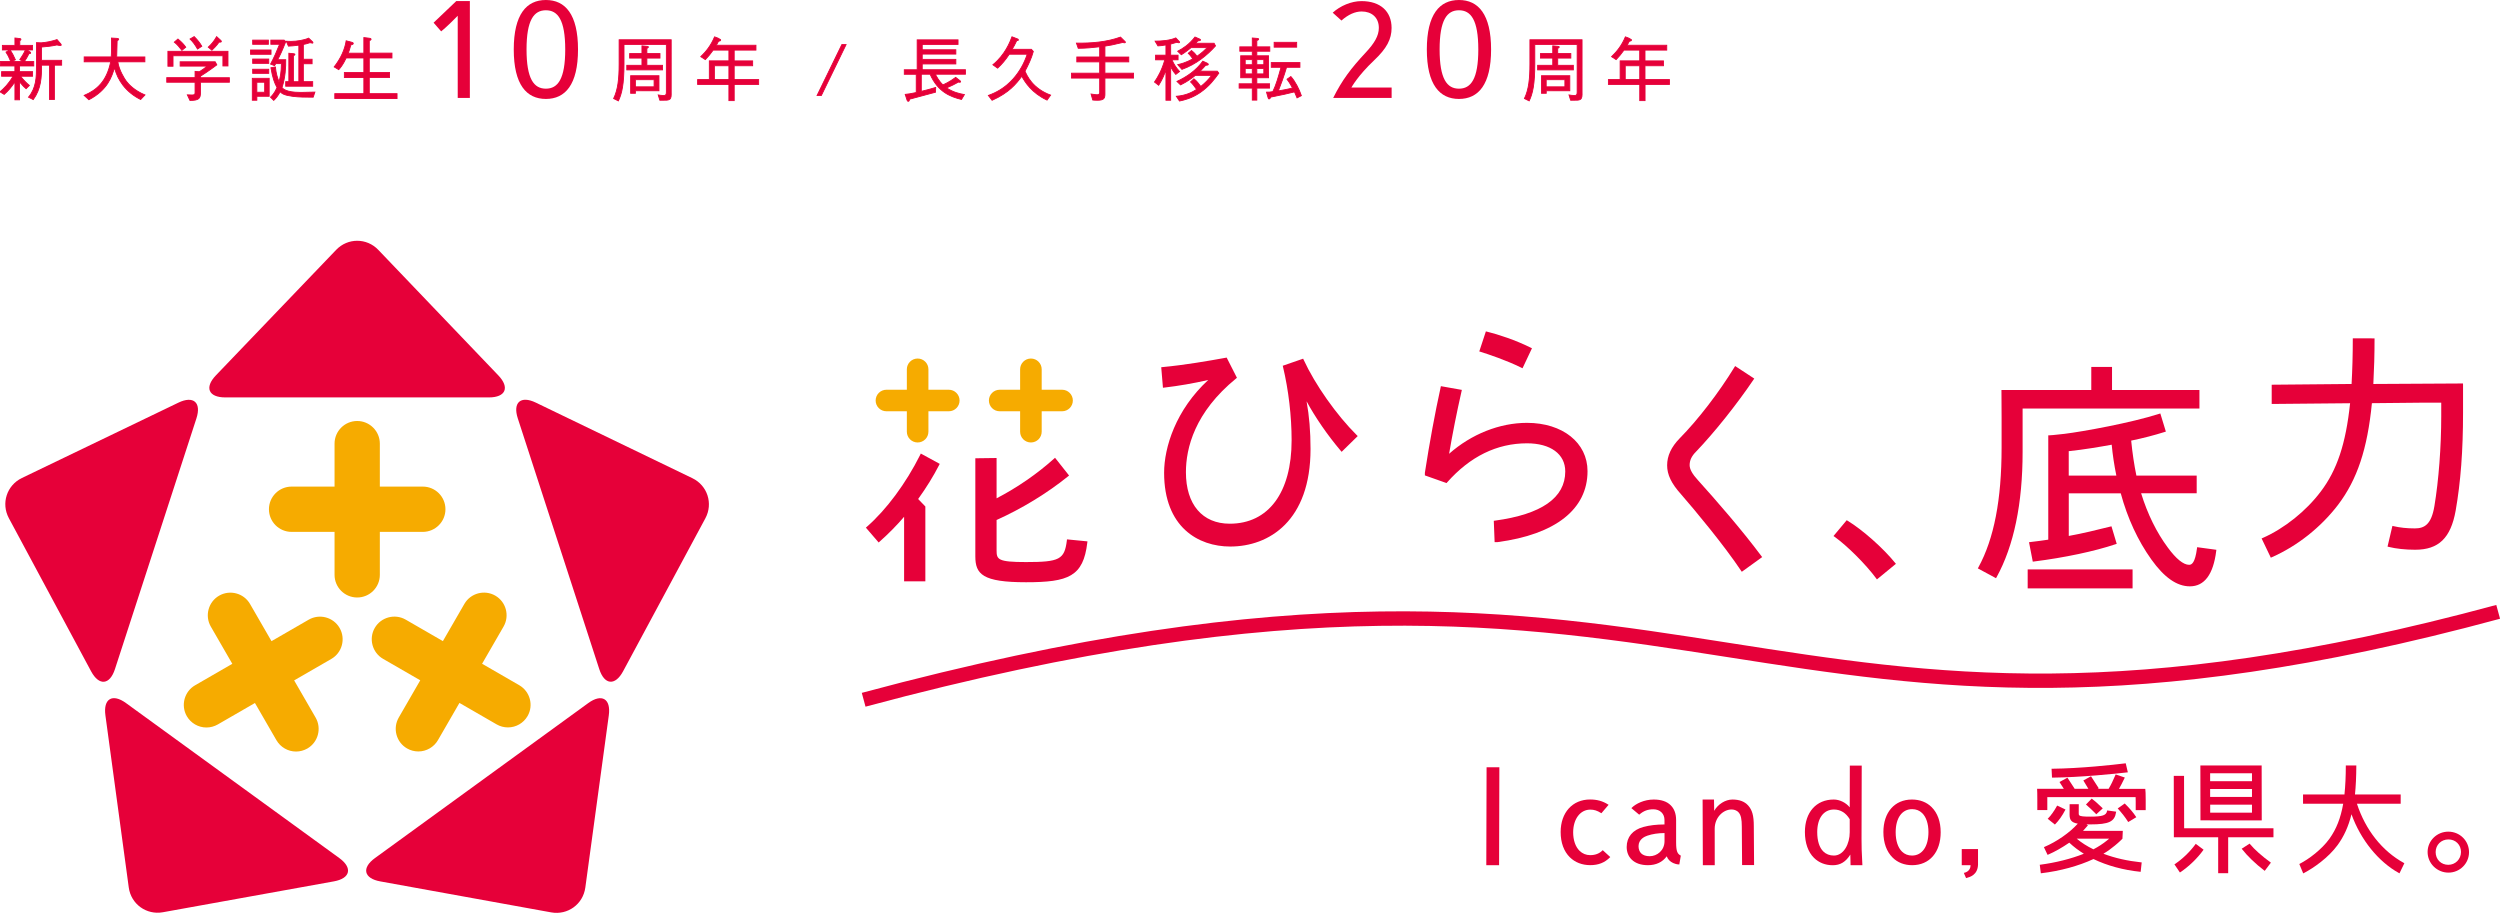 <?xml version="1.0" encoding="utf-8"?>
<!-- Generator: Adobe Illustrator 23.0.3, SVG Export Plug-In . SVG Version: 6.00 Build 0)  -->
<svg version="1.1" id="レイヤー_1" xmlns="http://www.w3.org/2000/svg" xmlns:xlink="http://www.w3.org/1999/xlink" x="0px"
	 y="0px" viewBox="0 0 537.66 196.32" style="enable-background:new 0 0 537.66 196.32;" xml:space="preserve">
<style type="text/css">
	.st0{fill:#E60039;}
	.st1{fill:#F6AB00;}
	.st2{fill:none;stroke:#E60039;stroke-width:0.189;stroke-miterlimit:10;}
</style>
<path class="st0" d="M19.59,144.37c1.71,3.18,4.01,2.97,5.13-0.46l17.52-53.92c1.12-3.43-0.63-4.96-3.88-3.39L4.71,102.8
	c-3.25,1.57-4.51,5.45-2.81,8.63L19.59,144.37z"/>
<path class="st0" d="M71.81,189.55c3.55-0.64,4.07-2.9,1.15-5.02l-45.87-33.33c-2.92-2.12-4.91-0.93-4.42,2.65l5.02,37.01
	c0.48,3.57,3.79,5.97,7.34,5.33L71.81,189.55z"/>
<path class="st0" d="M130.93,153.85c0.49-3.57-1.5-4.76-4.42-2.64l-45.87,33.33c-2.92,2.12-2.4,4.38,1.15,5.02l36.75,6.66
	c3.55,0.64,6.85-1.75,7.34-5.33L130.93,153.85z"/>
<path class="st1" d="M66.39,133.27l-8,4.62l-4.62-8c-1.34-2.32-4.32-3.12-6.65-1.78c-2.32,1.34-3.12,4.33-1.78,6.65l4.62,8l-8,4.62
	c-2.32,1.34-3.12,4.33-1.78,6.65c0.87,1.5,2.48,2.43,4.22,2.43c0.85,0,1.69-0.23,2.43-0.65l8-4.62l4.62,8
	c0.87,1.5,2.48,2.44,4.22,2.44c0.85,0,1.69-0.23,2.43-0.65c2.32-1.34,3.12-4.33,1.78-6.65l-4.62-8l8-4.62
	c2.32-1.34,3.12-4.33,1.78-6.65C71.7,132.73,68.72,131.93,66.39,133.27"/>
<path class="st1" d="M81.69,123.63v-9.24h9.24c2.68,0,4.87-2.18,4.87-4.87s-2.18-4.87-4.87-4.87h-9.24v-9.24
	c0-2.68-2.19-4.87-4.87-4.87c-2.68,0-4.87,2.18-4.87,4.87v9.24h-9.24c-2.68,0-4.87,2.18-4.87,4.87s2.18,4.87,4.87,4.87h9.24v9.24
	c0,2.69,2.18,4.87,4.87,4.87C79.51,128.5,81.69,126.32,81.69,123.63"/>
<path class="st1" d="M111.68,147.37l-8-4.62l4.62-8c1.34-2.33,0.54-5.31-1.78-6.65c-2.33-1.34-5.31-0.54-6.65,1.78l-4.62,8l-8-4.62
	c-2.32-1.34-5.31-0.54-6.65,1.78c-1.34,2.32-0.54,5.31,1.78,6.65l8,4.62l-4.62,8c-0.65,1.13-0.82,2.44-0.49,3.69
	c0.34,1.26,1.14,2.31,2.27,2.96c0.74,0.43,1.58,0.65,2.43,0.65c1.74,0,3.35-0.93,4.22-2.44l4.62-8l8,4.62
	c0.74,0.43,1.58,0.65,2.43,0.65c1.74,0,3.35-0.93,4.22-2.44C114.8,151.7,114,148.72,111.68,147.37"/>
<path class="st0" d="M46.43,80.73c-2.5,2.61-1.59,4.74,2.02,4.74h56.7c3.61,0,4.52-2.13,2.02-4.74L81.36,53.74
	c-2.49-2.61-6.58-2.61-9.07,0L46.43,80.73z"/>
<path class="st0" d="M115.24,86.59c-3.25-1.57-5-0.04-3.88,3.39l17.52,53.92c1.11,3.43,3.42,3.64,5.13,0.46l17.69-32.89
	c1.71-3.18,0.45-7.06-2.8-8.63L115.24,86.59z"/>
<path class="st1" d="M199.67,92.84v-4.39h4.39c1.28,0,2.31-1.04,2.31-2.31c0-1.28-1.04-2.32-2.31-2.32h-4.39v-4.39
	c0-1.28-1.04-2.32-2.32-2.32c-1.28,0-2.32,1.04-2.32,2.32v4.39h-4.39c-1.28,0-2.32,1.04-2.32,2.32c0,1.28,1.04,2.31,2.32,2.31h4.39
	v4.39c0,1.28,1.04,2.32,2.32,2.32C198.63,95.16,199.67,94.12,199.67,92.84"/>
<path class="st1" d="M224.03,92.84v-4.39h4.39c1.28,0,2.31-1.04,2.31-2.31c0-1.28-1.04-2.32-2.31-2.32h-4.39v-4.39
	c0-1.28-1.04-2.32-2.32-2.32c-1.28,0-2.32,1.04-2.32,2.32v4.39h-4.39c-1.28,0-2.32,1.04-2.32,2.32c0,1.28,1.04,2.31,2.32,2.31h4.39
	v4.39c0,1.28,1.04,2.32,2.32,2.32C223,95.16,224.03,94.12,224.03,92.84"/>
<path class="st0" d="M229.44,116.27c-0.51,4.05-1.57,4.61-8.78,4.61c-6.06,0-6.33-0.56-6.33-2.51v-6.54
	c5.44-2.44,10.9-5.77,15.38-9.39l0.21-0.17l-3.02-3.82l-0.21,0.19c-3.6,3.24-7.86,6.19-12.36,8.53v-8.67l-4.57,0.06v21.1
	c0,3.84,1.57,5.56,10.9,5.56c9.14,0,12.32-1.23,13.18-8.52l0.03-0.27l-4.4-0.43L229.44,116.27z"/>
<path class="st0" d="M197.91,97.8c-3.08,6.16-7.27,11.81-11.49,15.5l-0.2,0.18l2.75,3.19l0.2-0.18c1.96-1.74,3.73-3.54,5.27-5.35
	v13.88h4.57v-16.09l-1.55-1.61c1.77-2.46,3.29-4.92,4.52-7.32l0.12-0.24l-4.07-2.22L197.91,97.8z"/>
<path class="st0" d="M280.36,77.36l-0.1-0.22l-4.39,1.52l0.06,0.24c1.19,4.98,1.85,10.59,1.85,15.8c0,11.23-4.97,17.93-13.3,17.93
	c-5.9,0-9.43-4.14-9.43-11.07c0-5.18,1.87-12.88,10.8-20.17l0.17-0.14l-2.21-4.35l-0.2,0.04c-3.78,0.69-8.74,1.55-13.6,2.01
	l-0.27,0.03l0.37,4.41l0.28-0.03c3.18-0.38,6.2-0.9,9.46-1.64c-6.99,6.44-9.49,14.49-9.49,19.96c0,11.69,7.35,15.86,14.22,15.86
	c8.35,0,17.27-5.51,17.27-20.98c0-3.77-0.28-7.14-0.85-10.25c1.86,3.44,4.53,7.32,7.35,10.64l0.19,0.22l3.46-3.39l-0.2-0.19
	C287.44,89.26,282.84,82.74,280.36,77.36"/>
<path class="st0" d="M328.4,90.94c-5.89,0-11.96,2.42-16.75,6.65c0.7-4.14,1.64-8.89,2.68-13.46l0.06-0.28l-4.51-0.8l-0.05,0.25
	c-1.19,5.39-2.42,12.07-3.39,18.37v0.57l4.66,1.65l0.12-0.14c4.93-5.58,10.71-8.41,17.18-8.41c5.08,0,8.23,2.32,8.23,6.05
	c0,5.66-5.09,9.22-15.13,10.58l-0.24,0.03l0.18,4.59h0.26l0.36,0c12.49-1.66,19.36-7.08,19.36-15.26
	C341.42,95.22,336.07,90.94,328.4,90.94"/>
<path class="st0" d="M327.19,79.08l0.25,0.12l2.03-4.3l-0.24-0.12c-3.31-1.65-7.04-2.87-9.43-3.45l-0.24-0.06l-1.42,4.31l0.26,0.08
	C319.96,76.15,323.96,77.47,327.19,79.08"/>
<path class="st0" d="M365.22,103.33c-1.25-1.35-1.84-2.4-1.84-3.3c0-1.05,0.43-1.95,1.4-2.92c3.87-4.04,8.72-10.1,12.34-15.46
	l0.16-0.23l-4.12-2.7l-0.14,0.24c-3.34,5.46-7.85,11.33-11.79,15.32c-1.81,1.86-2.69,3.76-2.69,5.8c0,2,0.91,3.9,2.95,6.17
	c3.11,3.57,9.34,11.07,12.95,16.49l0.16,0.23l4.38-3.16l-0.17-0.22C374.59,113.93,369.09,107.62,365.22,103.33"/>
<path class="st0" d="M397.36,112l-0.2-0.12l-2.84,3.4l0.24,0.17c2.78,2,6.7,5.92,8.93,8.93l0.17,0.23l4.08-3.35l-0.17-0.21
	C404.99,117.87,400.6,113.97,397.36,112"/>
<rect x="436.08" y="122.46" class="st0" width="22.56" height="4.08"/>
<path class="st0" d="M472.49,117.95c-0.41,3.12-1.12,3.52-1.69,3.52c-1.22,0-2.8-1.28-4.58-3.71c-2.42-3.26-4.35-7.18-5.74-11.67
	h11.95v-3.81h-12.97c-0.48-2.34-0.85-4.8-1.12-7.52c2.52-0.52,4.95-1.15,7.2-1.86l0.26-0.08l-1.19-3.9l-0.26,0.08
	c-6.05,1.94-16.3,3.8-20.33,4.3c-2.19,0.27-3.24,0.32-3.25,0.32l-0.26,0.01v22.43c-1.25,0.2-2.51,0.35-3.74,0.5l-0.4,0.05l0.81,4.18
	l0.25-0.03c6.62-0.84,13.01-2.19,17.55-3.72l0.25-0.08l-1.13-3.77l-0.25,0.06c-3.03,0.76-6,1.48-8.93,2.01v-9.16h11.18
	c1.46,5.38,3.68,10.16,6.58,14.22c2.78,3.89,5.49,5.78,8.29,5.78c3.12,0,5.03-2.55,5.66-7.6l0.03-0.26l-4.13-0.56L472.49,117.95z
	 M455.15,102.29h-10.24v-5.26c3.35-0.35,6.66-0.92,9.24-1.39C454.35,97.74,454.67,99.93,455.15,102.29"/>
<path class="st0" d="M473.02,87.85v-3.97h-18.8v-4.96h-4.46v4.96h-19.32v0.27c0,0.54,0.01,0.95,0.01,1.45
	c0.01,0.82,0.02,1.9,0.02,4.27v6.43c0,11.16-1.63,19.57-4.98,25.7l-0.13,0.24l3.91,2.11l0.13-0.23c3.71-6.74,5.59-15.8,5.59-26.94
	l0-9.32H473.02z"/>
<path class="st0" d="M529.7,82.47l-19.28,0.11c0.17-3.22,0.26-6.35,0.26-9.54v-0.27H506v0.27c0,3.23-0.09,6.44-0.26,9.54
	l-17.18,0.16v4.14l16.86-0.16c-0.91,8.68-2.8,14.36-6.29,18.97c-3.16,4.21-7.82,7.94-12.48,10l-0.26,0.11l1.98,4.14l0.24-0.11
	c5.45-2.4,10.5-6.4,14.22-11.26c4.12-5.44,6.31-11.99,7.28-21.86l10.87-0.11h4.04l0,2.89c0,6.61-0.55,13.85-1.47,19.36
	c-0.66,3.97-2.16,4.79-4.2,4.79c-1.72,0-3.21-0.16-4.57-0.48l-0.26-0.06l-1.05,4.45l0.26,0.07c1.57,0.39,3.58,0.61,5.68,0.61
	c5.05,0,7.65-2.51,8.71-8.4c1.08-6.17,1.59-12.87,1.59-21.08l0-3.5c0-1.09,0-1.65,0-2.49L529.7,82.47z"/>
<polygon class="st0" points="319.65,186.07 322.4,186.07 322.46,165.01 319.71,165.01 "/>
<path class="st0" d="M342.02,174.12c0.83,0,1.47,0.21,2.3,0.73l0.08,0.05l1.55-1.82l-0.12-0.07c-1.15-0.73-2.37-1.07-3.86-1.07
	c-3.79,0-6.33,2.82-6.33,7c0,2.28,0.69,4.16,1.98,5.43c1.12,1.1,2.64,1.69,4.39,1.69c1.75,0,3.1-0.53,4.23-1.67l0.07-0.07
	l-1.62-1.48l-0.07,0.07c-0.66,0.66-1.54,1-2.62,1c-0.88,0-1.67-0.32-2.29-0.93c-0.89-0.87-1.38-2.29-1.38-4
	C338.35,176.12,339.86,174.12,342.02,174.12"/>
<path class="st0" d="M355.65,171.95c-2.03,0-3.84,0.89-4.72,1.77l-0.08,0.08l1.68,1.41l0.06-0.05c0.89-0.77,1.8-1.11,2.98-1.11
	c0.71,0,1.33,0.23,1.76,0.66c0.42,0.41,0.64,0.98,0.64,1.64v0.96c-1.76,0.01-3.2,0.18-4.54,0.54c-2.31,0.63-3.59,2.16-3.59,4.31
	c0,1.08,0.37,2.02,1.07,2.7c0.81,0.8,2.02,1.21,3.5,1.21c1.75,0,3.14-0.66,4.04-1.91c0.26,0.66,0.7,1.12,1.37,1.44
	c0.25,0.11,0.75,0.31,1.26,0.31h0.08l0.32-1.9l-0.08-0.04c-0.63-0.35-0.93-0.86-0.93-2.8v-4.79c0-1.36-0.39-2.43-1.16-3.19
	C358.49,172.36,357.26,171.95,355.65,171.95 M357.98,179.16l0,1.73c0,2.03-1.62,3.25-3.19,3.25c-0.8,0-1.42-0.21-1.83-0.61
	c-0.37-0.37-0.57-0.9-0.57-1.55c0-1.48,1.33-2.07,1.9-2.26C355.39,179.35,356.6,179.17,357.98,179.16"/>
<path class="st0" d="M372.58,171.95c-1.52,0-3.13,1.02-3.92,2.43l-0.04-2.43h-2.45l0.05,14.12h2.56l-0.01-7.84
	c0-2.47,1.87-4.14,3.62-4.14c0.44,0,1.07,0.11,1.54,0.65c0.48,0.55,0.67,1.44,0.67,3.04l0.06,8.15l0,0.12h2.58l-0.06-8.38
	c0-2.27-0.34-3.48-1.24-4.47C375.17,172.37,374.07,171.95,372.58,171.95"/>
<path class="st0" d="M397.81,173.63c-0.83-1.02-2.17-1.68-3.44-1.68c-3.76,0-6.2,2.74-6.2,6.98c0,2.38,0.68,4.31,1.97,5.58
	c1.04,1.02,2.43,1.57,4.02,1.57c1.62,0,2.79-0.71,3.78-2.29l0.05,2.29h2.55l-0.01-0.09c-0.16-2.96-0.18-3.79-0.18-5.56l0.04-15.78
	h-2.56L397.81,173.63z M397.81,176.18V179c0,2.46-1.27,5-3.41,5c-0.91,0-1.68-0.3-2.27-0.88c-0.86-0.85-1.31-2.29-1.31-4.16
	c0-3,1.38-4.86,3.59-4.86C395.83,174.1,396.97,174.8,397.81,176.18"/>
<path class="st0" d="M411.19,171.95c-3.73,0-6.14,2.75-6.14,7c0,2.31,0.69,4.21,1.99,5.49c1.08,1.07,2.53,1.63,4.19,1.63
	c3.73,0,6.14-2.78,6.14-7.08c0-2.28-0.68-4.15-1.95-5.41C414.34,172.51,412.88,171.95,411.19,171.95 M414.74,178.95L414.74,178.95
	c0,3.12-1.36,5.05-3.54,5.05c-0.85,0-1.58-0.29-2.16-0.86c-0.87-0.86-1.35-2.33-1.35-4.15c0-3.07,1.36-4.97,3.54-4.97
	c0.86,0,1.59,0.29,2.17,0.86C414.26,175.72,414.74,177.17,414.74,178.95"/>
<path class="st0" d="M483.88,181.52l-0.07-0.09l-1.7,1.1l0.07,0.09c1.14,1.47,2.93,3.19,4.79,4.6l0.09,0.07l1.33-1.77l-0.1-0.07
	C486.5,184.16,484.81,182.65,483.88,181.52"/>
<path class="st0" d="M472.17,181.56c-1.23,1.67-2.81,3.19-4.45,4.28l-0.08,0.05l1.18,1.75l0.09-0.06c1.78-1.17,3.67-2.99,4.94-4.76
	l0.06-0.08l-1.69-1.27L472.17,181.56z"/>
<polygon class="st0" points="469.71,166.86 467.5,166.86 467.52,179.94 467.52,180.07 477.05,180.07 477.05,187.67 477.05,187.79 
	479.2,187.79 479.2,180.07 488.94,180.07 488.94,178.13 469.73,178.13 "/>
<path class="st0" d="M506.76,164.75v-0.13h-2.26v0.09c0,2.23-0.1,4.3-0.29,6.15h-8.91l0,1.99h8.64c-0.55,3.1-1.46,5.43-2.95,7.52
	c-1.67,2.32-4.43,4.39-6.42,5.41l-0.07,0.04l0.84,2.02l0.11-0.06c2.13-1.1,5.31-3.34,7.27-6.02c1.38-1.88,2.34-4,3-6.64
	c1.97,5.49,5.78,10.2,10.22,12.65l0.1,0.05l1.05-2.17l-0.1-0.06c-4.68-2.57-8.26-7.1-10.1-12.74h9.41l0-1.99h-9.83
	C506.65,169.11,506.75,167.05,506.76,164.75"/>
<path class="st0" d="M529.69,180.14c-0.84-0.83-1.96-1.28-3.15-1.28c-2.45,0-4.45,1.96-4.45,4.37c0,1.18,0.47,2.3,1.32,3.14
	c0.85,0.83,1.97,1.3,3.17,1.3c2.44,0,4.42-1.97,4.42-4.39C531,182.08,530.53,180.97,529.69,180.14 M526.58,180.53
	c0.74,0,1.42,0.27,1.91,0.76c0.51,0.5,0.78,1.19,0.78,1.94c0,1.55-1.2,2.76-2.73,2.76c-0.75,0-1.43-0.27-1.93-0.76
	c-0.51-0.5-0.79-1.2-0.79-1.97v0C523.82,181.7,525,180.53,526.58,180.53"/>
<path class="st0" d="M457.52,166.11l0.1-0.01l-0.45-1.94l-0.11,0.01c-2.68,0.33-9.59,1.09-15.75,1.16l-0.09,0l0.09,1.91l0.12,0
	C447.54,167.17,454.72,166.43,457.52,166.11"/>
<path class="st0" d="M456.46,180.38l0.08-1.69h-8.56l0.4-0.44c0.36-0.41,0.59-0.67,0.59-0.67l0.07-0.08l-0.3-0.21
	c0.26,0.01,0.53,0.01,0.84,0.01c3.98,0,5.21-0.59,5.51-2.62l0.02-0.12l-1.94-0.26l-0.01,0.08c-0.16,0.97-0.98,1.25-3.63,1.25
	c-1.31,0-2.11-0.05-2.36-0.29c-0.08-0.08-0.12-0.2-0.11-0.39l0.01-2h-1.97l-0.01,2.24c0,0.62,0.11,1.03,0.38,1.33
	c0.27,0.31,0.7,0.5,1.39,0.62c-0.01,0.02-0.02,0.03-0.04,0.04c-1.72,1.91-4.53,3.86-7.16,4.97l-0.09,0.04l0.79,1.66l0.1-0.04
	c1.45-0.62,3.03-1.52,4.57-2.58c0.97,0.91,2.02,1.7,3.13,2.38c-2.77,1.1-6.09,1.93-9.39,2.36l-0.09,0.01l0.23,1.83l0.12-0.01
	c4.04-0.48,8.02-1.57,11.2-3.05c2.96,1.43,6.44,2.37,10.06,2.74l0.09,0.01l0.22-2.03l-0.13-0.01c-2.95-0.31-5.68-0.93-8.1-1.85
	c1.04-0.62,1.8-1.22,2.48-1.77C455.74,181.12,456.46,180.38,456.46,180.38 M453.61,180.36c-0.12,0.11-0.28,0.24-0.45,0.38
	c-0.9,0.73-1.89,1.37-2.94,1.92c-1.38-0.67-2.59-1.44-3.59-2.29H453.61z"/>
<path class="st0" d="M456.92,167.33l0.05-0.11l-1.97-0.67l-0.03,0.08c-0.56,1.32-0.97,2.17-1.48,3.01h-2.33l0.2-0.12l-1.66-2.57
	l-1.65,0.9l1.08,1.79h-3l0.04-0.02l-1.54-2.37l-1.71,0.93l0.93,1.46h-5.75l0.01,0.16c0.02,0.42,0.04,0.81,0.04,2.19l0,2.23h2.15
	v-1.86c0-0.58,0-0.78,0-0.93h18.99c0.01,0.15,0.02,0.35,0.02,0.9l0,1.9h2.15l0-2.19c0-1.47-0.04-1.82-0.08-2.27l-0.01-0.11h-5.66
	C456.07,169.03,456.42,168.37,456.92,167.33"/>
<path class="st0" d="M444.16,174.2l0.05-0.1l-1.79-0.85l-0.04,0.07c-0.58,1.07-1.33,2.12-1.92,2.69l-0.08,0.08l1.55,1.24l0.06-0.06
	C442.77,176.49,443.48,175.49,444.16,174.2"/>
<path class="st0" d="M457.02,172.87l-0.07-0.07l-1.51,1.07l0.08,0.09c0.87,0.95,1.56,1.84,2.11,2.72l0.07,0.11l1.74-1.04l-0.06-0.09
	C458.84,174.82,457.98,173.8,457.02,172.87"/>
<path class="st0" d="M450.84,175.12l1.39-1.28l-0.09-0.08c-1.09-1.04-1.71-1.59-2.21-1.95l-0.08-0.06l-1.24,1.28l0.1,0.08
	c0.51,0.42,1.06,0.95,2.05,1.93L450.84,175.12z"/>
<path class="st0" d="M475.33,176.44h8.99h0.85h1.25l-0.02-11.81h-1.42h-0.67h-9h-1.04h-1.05l0.02,11.68v0.12h1.23H475.33z
	 M475.32,168.01l0-1.71h9l0,1.71H475.32z M484.32,169.68l0,1.71h-9l0-1.71H484.32z M484.32,173.06l0,1.72h-8.99l0-1.72H484.32z"/>
<path class="st0" d="M421.9,186.07h1.9c0,1.37-1.28,1.62-1.34,1.63l-0.1,0.02l0.04,0.11c0.01,0.02,0.16,0.46,0.39,0.92l0.05,0.1
	l0.09-0.03c0.71-0.19,2.38-0.64,2.47-2.83l0-3.39h-3.5L421.9,186.07z"/>
<path class="st0" d="M186.14,151.98l-0.8-2.97c93.81-25.25,141.07-17.86,186.78-10.71c43.85,6.86,85.26,13.34,164.74-8.2l0.81,2.97
	c-80.11,21.71-121.84,15.18-166.02,8.27C326.26,134.25,279.33,126.9,186.14,151.98"/>
<path class="st0" d="M4.21,15.41h2.8v0.99h-2.6c0.65,0.81,1.22,1.4,1.91,1.98l-0.71,0.7c-0.33-0.27-0.69-0.6-1.41-1.48v3.87H3.21
	V17.6c-0.84,1.24-1.46,1.96-2.31,2.7L0,19.75c0.82-0.7,1.89-1.73,2.8-3.35H0.34v-0.99h2.86v-1.23H0.03v-0.95h2.28
	c-0.4-0.99-0.66-1.47-1.02-2.02l0.81-0.46H0.51V9.76h2.7V8.17l1.04,0.12C4.32,8.3,4.5,8.32,4.5,8.47c0,0.12-0.06,0.15-0.24,0.26
	v1.03h2.73v0.99H5.7l0.65,0.35c0.13,0.08,0.24,0.14,0.24,0.27c0,0.14-0.12,0.15-0.36,0.18c-0.36,0.72-0.63,1.15-0.99,1.69h2.02v0.95
	H4.21V15.41z M4.98,13.24l-0.72-0.42c0.39-0.57,0.81-1.21,1.21-2.07H2.19c0.39,0.58,0.79,1.33,1.12,2.1l-0.8,0.39H4.98z M8.94,14.02
	c0,2.61-0.09,5.06-1.79,7.4L6.13,20.9c1.68-2.01,1.71-4.32,1.71-6.64V9.17l1.02,0.04c0.29,0,1.37-0.17,1.71-0.24
	c0.82-0.17,1.32-0.33,1.69-0.46l0.76,0.88c0.09,0.11,0.15,0.18,0.15,0.26c0,0.14-0.12,0.14-0.16,0.14c-0.21,0-0.51-0.06-0.77-0.12
	c-1.23,0.27-2.23,0.36-3.31,0.45v2.85h4.33v1.05h-1.56v7.38h-1.05v-7.38H8.94z"/>
<path class="st2" d="M4.21,15.41h2.8v0.99h-2.6c0.65,0.81,1.22,1.4,1.91,1.98l-0.71,0.7c-0.33-0.27-0.69-0.6-1.41-1.48v3.87H3.21
	V17.6c-0.84,1.24-1.46,1.96-2.31,2.7L0,19.75c0.82-0.7,1.89-1.73,2.8-3.35H0.34v-0.99h2.86v-1.23H0.03v-0.95h2.28
	c-0.4-0.99-0.66-1.47-1.02-2.02l0.81-0.46H0.51V9.76h2.7V8.17l1.04,0.12C4.32,8.3,4.5,8.32,4.5,8.47c0,0.12-0.06,0.15-0.24,0.26
	v1.03h2.73v0.99H5.7l0.65,0.35c0.13,0.08,0.24,0.14,0.24,0.27c0,0.14-0.12,0.15-0.36,0.18c-0.36,0.72-0.63,1.15-0.99,1.69h2.02v0.95
	H4.21V15.41z M4.98,13.24l-0.72-0.42c0.39-0.57,0.81-1.21,1.21-2.07H2.19c0.39,0.58,0.79,1.33,1.12,2.1l-0.8,0.39H4.98z M8.94,14.02
	c0,2.61-0.09,5.06-1.79,7.4L6.13,20.9c1.68-2.01,1.71-4.32,1.71-6.64V9.17l1.02,0.04c0.29,0,1.37-0.17,1.71-0.24
	c0.82-0.17,1.32-0.33,1.69-0.46l0.76,0.88c0.09,0.11,0.15,0.18,0.15,0.26c0,0.14-0.12,0.14-0.16,0.14c-0.21,0-0.51-0.06-0.77-0.12
	c-1.23,0.27-2.23,0.36-3.31,0.45v2.85h4.33v1.05h-1.56v7.38h-1.05v-7.38H8.94z"/>
<path class="st0" d="M30.25,21.4c-1.47-0.72-2.77-1.75-3.78-3.04c-0.91-1.2-1.43-2.28-1.85-3.78c-0.59,1.9-1.44,4.73-5.5,6.87
	l-1.02-0.93c2.76-1.17,4.86-3.05,5.7-7.23h-5.7v-1.05h5.82c0.03-0.52,0.06-0.92,0.06-2.02c0-0.73,0-1.31-0.01-2.04l1.17,0.07
	c0.1,0,0.39,0.03,0.39,0.2c0,0.06-0.06,0.13-0.34,0.35c-0.02,1.39-0.03,1.6-0.09,3.45h6.06v1.05h-5.82
	c0.24,1.76,1.43,3.65,1.83,4.18c0.5,0.65,1.7,1.98,4.01,2.94L30.25,21.4z"/>
<path class="st2" d="M30.25,21.4c-1.47-0.72-2.77-1.75-3.78-3.04c-0.91-1.2-1.43-2.28-1.85-3.78c-0.59,1.9-1.44,4.73-5.5,6.87
	l-1.02-0.93c2.76-1.17,4.86-3.05,5.7-7.23h-5.7v-1.05h5.82c0.03-0.52,0.06-0.92,0.06-2.02c0-0.73,0-1.31-0.01-2.04l1.17,0.07
	c0.1,0,0.39,0.03,0.39,0.2c0,0.06-0.06,0.13-0.34,0.35c-0.02,1.39-0.03,1.6-0.09,3.45h6.06v1.05h-5.82
	c0.24,1.76,1.43,3.65,1.83,4.18c0.5,0.65,1.7,1.98,4.01,2.94L30.25,21.4z"/>
<path class="st0" d="M43.11,17.68v2.31c0,1.18-0.35,1.62-2.26,1.61l-0.56-1.2c0.48,0.03,0.77,0.03,0.95,0.03
	c0.39,0,0.71-0.01,0.71-0.51v-2.23h-6.09V16.7h6.09v-1.35l0.93,0.08c0.71-0.45,1.08-0.72,1.68-1.21h-5.82v-0.93h7.54l0.35,0.66
	c-1.6,1.2-2.94,2.07-3.51,2.43v0.33h6.21v0.98H43.11z M47.94,14.18v-2.19H37.21v2.26h-1.1v-3.21h12.92v3.14H47.94z M39.12,10.82
	c-0.5-0.64-1-1.26-1.63-1.76l0.78-0.67c0.87,0.72,1.32,1.24,1.68,1.76L39.12,10.82z M42.48,10.55c-0.57-1.02-1.04-1.61-1.61-2.16
	l0.89-0.52c0.79,0.78,1.24,1.39,1.64,2.08L42.48,10.55z M47.1,9.07c-0.54,0.8-1.28,1.49-1.53,1.73l-0.78-0.66
	c0.6-0.54,1.19-1.18,1.8-2.26l0.9,0.82c0.07,0.09,0.12,0.15,0.12,0.21C47.61,9.07,47.37,9.07,47.1,9.07"/>
<path class="st2" d="M43.11,17.68v2.31c0,1.18-0.35,1.62-2.26,1.61l-0.56-1.2c0.48,0.03,0.77,0.03,0.95,0.03
	c0.39,0,0.71-0.01,0.71-0.51v-2.23h-6.09V16.7h6.09v-1.35l0.93,0.08c0.71-0.45,1.08-0.72,1.68-1.21h-5.82v-0.93h7.54l0.35,0.66
	c-1.6,1.2-2.94,2.07-3.51,2.43v0.33h6.21v0.98H43.11z M47.94,14.18v-2.19H37.21v2.26h-1.1v-3.21h12.92v3.14H47.94z M39.12,10.82
	c-0.5-0.64-1-1.26-1.63-1.76l0.78-0.67c0.87,0.72,1.32,1.24,1.68,1.76L39.12,10.82z M42.48,10.55c-0.57-1.02-1.04-1.61-1.61-2.16
	l0.89-0.52c0.79,0.78,1.24,1.39,1.64,2.08L42.48,10.55z M47.1,9.07c-0.54,0.8-1.28,1.49-1.53,1.73l-0.78-0.66
	c0.6-0.54,1.19-1.18,1.8-2.26l0.9,0.82c0.07,0.09,0.12,0.15,0.12,0.21C47.61,9.07,47.37,9.07,47.1,9.07z"/>
<path class="st0" d="M53.88,10.75h4.41v0.93h-4.41V10.75z M55.24,20.71v0.85h-0.98v-4.72h3.63v3.87H55.24z M54.34,8.63h3.38v0.9
	h-3.38V8.63z M54.34,12.7h3.46v0.93h-3.46V12.7z M54.34,14.89h3.46v0.89h-3.46V14.89z M56.92,17.69h-1.68v2.15h1.68V17.69z
	 M67.36,20.9c-1.79,0-2.96,0-4.41-0.18c-1.86-0.24-2.31-0.6-2.7-0.99c-0.51,0.92-0.88,1.38-1.38,1.86l-0.69-0.69
	c0.29-0.28,0.83-0.78,1.4-2.07c-0.55-0.99-0.94-2.04-1.32-4.26l0.97-0.17c0.12,1.38,0.45,2.36,0.78,3.21
	c0.23-0.9,0.5-2.01,0.51-3.92h-1.2l-0.29,0.42l-0.84-0.33c0.7-1.27,1.38-2.85,1.94-4.26h-1.88v-0.9h2.85l0.35,0.35
	c-0.91,2.3-1.33,3.12-1.75,3.87h1.75c0.03,1.58-0.09,3.86-0.81,6.01c0.26,0.26,0.54,0.51,1.35,0.74c0.93,0.26,2.13,0.28,2.73,0.28
	c0.26,0,2.6-0.06,3-0.07L67.36,20.9z M67.2,9.28c-0.09,0-0.14-0.01-0.53-0.1c-0.6,0.21-1.14,0.33-1.43,0.38v3.18h1.88v0.98h-1.88
	v3.84h2.01v0.98h-5.81v-0.98h0.68v-6.11l0.93,0.09c0.09,0.02,0.44,0.06,0.36,0.14c0.09,0.03-0.06,0.17-0.31,0.35v5.54h1.17V9.71
	c-0.99,0.15-1.7,0.18-2.24,0.21l-0.46-1.05c0.25,0.02,0.54,0.03,0.96,0.03c1.34,0,2.91-0.27,3.85-0.7l0.79,0.75
	c0.09,0.08,0.14,0.17,0.14,0.23C67.32,9.25,67.26,9.28,67.2,9.28"/>
<path class="st2" d="M53.88,10.75h4.41v0.93h-4.41V10.75z M55.24,20.71v0.85h-0.98v-4.72h3.63v3.87H55.24z M54.34,8.63h3.38v0.9
	h-3.38V8.63z M54.34,12.7h3.46v0.93h-3.46V12.7z M54.34,14.89h3.46v0.89h-3.46V14.89z M56.92,17.69h-1.68v2.15h1.68V17.69z
	 M67.36,20.9c-1.79,0-2.96,0-4.41-0.18c-1.86-0.24-2.31-0.6-2.7-0.99c-0.51,0.92-0.88,1.38-1.38,1.86l-0.69-0.69
	c0.29-0.28,0.83-0.78,1.4-2.07c-0.55-0.99-0.94-2.04-1.32-4.26l0.97-0.17c0.12,1.38,0.45,2.36,0.78,3.21
	c0.23-0.9,0.5-2.01,0.51-3.92h-1.2l-0.29,0.42l-0.84-0.33c0.7-1.27,1.38-2.85,1.94-4.26h-1.88v-0.9h2.85l0.35,0.35
	c-0.91,2.3-1.33,3.12-1.75,3.87h1.75c0.03,1.58-0.09,3.86-0.81,6.01c0.26,0.26,0.54,0.51,1.35,0.74c0.93,0.26,2.13,0.28,2.73,0.28
	c0.26,0,2.6-0.06,3-0.07L67.36,20.9z M67.2,9.28c-0.09,0-0.14-0.01-0.53-0.1c-0.6,0.21-1.14,0.33-1.43,0.38v3.18h1.88v0.98h-1.88
	v3.84h2.01v0.98h-5.81v-0.98h0.68v-6.11l0.93,0.09c0.09,0.02,0.44,0.06,0.36,0.14c0.09,0.03-0.06,0.17-0.31,0.35v5.54h1.17V9.71
	c-0.99,0.15-1.7,0.18-2.24,0.21l-0.46-1.05c0.25,0.02,0.54,0.03,0.96,0.03c1.34,0,2.91-0.27,3.85-0.7l0.79,0.75
	c0.09,0.08,0.14,0.17,0.14,0.23C67.32,9.25,67.26,9.28,67.2,9.28z"/>
<path class="st0" d="M78.25,11.41V8.08l1.17,0.14c0.09,0.01,0.39,0.04,0.39,0.21c0,0.12-0.13,0.2-0.39,0.35v2.64h4.88v1.05h-4.88
	v3.12h4.36v1.07h-4.36v3.48h5.97v1.05H72v-1.05h6.25v-3.48h-4.19v-1.07h4.19v-3.12h-3.8c-0.72,1.53-1.3,2.17-1.6,2.51l-0.98-0.59
	c1.46-1.88,2.29-3.76,2.58-5.62l1.2,0.32c0.11,0.03,0.33,0.09,0.33,0.26c0,0.18-0.28,0.26-0.52,0.32c-0.33,1.15-0.42,1.39-0.57,1.77
	H78.25z"/>
<path class="st2" d="M78.25,11.41V8.08l1.17,0.14c0.09,0.01,0.39,0.04,0.39,0.21c0,0.12-0.13,0.2-0.39,0.35v2.64h4.88v1.05h-4.88
	v3.12h4.36v1.07h-4.36v3.48h5.97v1.05H72v-1.05h6.25v-3.48h-4.19v-1.07h4.19v-3.12h-3.8c-0.72,1.53-1.3,2.17-1.6,2.51l-0.98-0.59
	c1.46-1.88,2.29-3.76,2.58-5.62l1.2,0.32c0.11,0.03,0.33,0.09,0.33,0.26c0,0.18-0.28,0.26-0.52,0.32c-0.33,1.15-0.42,1.39-0.57,1.77
	H78.25z"/>
<path class="st0" d="M144.36,20.27c0,0.75-0.19,1.05-0.46,1.15c-0.29,0.14-0.48,0.14-1.99,0.14l-0.35-1.14
	c0.26,0.05,0.74,0.12,1.12,0.12c0.47,0,0.63-0.12,0.63-0.71V9.55h-9.11v4.2c0,4.39-0.46,6.38-1.21,7.95l-1.02-0.51
	c0.92-1.9,1.18-4.21,1.18-7.44v-5.2h11.2V20.27z M138.06,9.86l1.17,0.11c0.08,0,0.21,0.03,0.21,0.15c0,0.09-0.09,0.15-0.32,0.29
	v1.11h2.82v0.97h-2.82v1.56h3.36v0.98h-7.68v-0.98h3.26v-1.56h-2.65v-0.97h2.65V9.86z M136.65,19.52v0.54h-1.02v-3.78h6.09v3.24
	H136.65z M140.67,17.14h-4.02v1.53h4.02V17.14z"/>
<path class="st2" d="M144.36,20.27c0,0.75-0.19,1.05-0.46,1.15c-0.29,0.14-0.48,0.14-1.99,0.14l-0.35-1.14
	c0.26,0.05,0.74,0.12,1.12,0.12c0.47,0,0.63-0.12,0.63-0.71V9.55h-9.11v4.2c0,4.39-0.46,6.38-1.21,7.95l-1.02-0.51
	c0.92-1.9,1.18-4.21,1.18-7.44v-5.2h11.2V20.27z M138.06,9.86l1.17,0.11c0.08,0,0.21,0.03,0.21,0.15c0,0.09-0.09,0.15-0.32,0.29
	v1.11h2.82v0.97h-2.82v1.56h3.36v0.98h-7.68v-0.98h3.26v-1.56h-2.65v-0.97h2.65V9.86z M136.65,19.52v0.54h-1.02v-3.78h6.09v3.24
	H136.65z M140.67,17.14h-4.02v1.53h4.02V17.14z"/>
<path class="st0" d="M157.9,18.16v3.48h-1.14v-3.48h-6.73v-1.05h2.52v-4.02h4.21v-2.31h-3.39c-0.63,0.89-1.09,1.42-1.68,2.04
	l-0.98-0.63c1.2-1.17,2.17-2.39,2.97-4.26c0.3,0.13,0.81,0.25,1.05,0.46c0.18,0.08,0.26,0.12,0.26,0.23c0,0.18-0.23,0.21-0.45,0.24
	c-0.1,0.18-0.22,0.41-0.49,0.87h8.53v1.05h-4.68v2.31h3.97v1.05h-3.97v2.97h5.26v1.05H157.9z M156.76,14.14h-3.12v2.97h3.12V14.14z"
	/>
<path class="st2" d="M157.9,18.16v3.48h-1.14v-3.48h-6.73v-1.05h2.52v-4.02h4.21v-2.31h-3.39c-0.63,0.89-1.09,1.42-1.68,2.04
	l-0.98-0.63c1.2-1.17,2.17-2.39,2.97-4.26c0.3,0.13,0.81,0.25,1.05,0.46c0.18,0.08,0.26,0.12,0.26,0.23c0,0.18-0.23,0.21-0.45,0.24
	c-0.1,0.18-0.22,0.41-0.49,0.87h8.53v1.05h-4.68v2.31h3.97v1.05h-3.97v2.97h5.26v1.05H157.9z M156.76,14.14h-3.12v2.97h3.12V14.14z"
	/>
<polygon class="st0" points="176.64,20.54 175.72,20.54 181.05,9.59 181.96,9.59 "/>
<polygon class="st2" points="176.64,20.54 175.72,20.54 181.05,9.59 181.96,9.59 "/>
<path class="st0" d="M201.16,15.97c0.23,0.42,0.73,1.43,1.62,2.28c0.39-0.17,1.33-0.56,2.76-1.61l0.9,0.7
	c0.12,0.09,0.16,0.15,0.16,0.21s-0.06,0.15-0.19,0.15c-0.09,0-0.21-0.05-0.27-0.06c-0.81,0.46-1.51,0.81-2.57,1.26
	c1.41,0.95,2.79,1.25,3.84,1.44l-0.63,1.05c-2.44-0.6-5.06-1.64-6.75-5.43h-1.89v3.68c1.05-0.24,1.88-0.46,3.09-0.83l-0.03,1.02
	c-2.65,0.73-4.2,1.15-5.58,1.5c-0.04,0.22-0.09,0.46-0.28,0.46c-0.17,0-0.24-0.21-0.27-0.28l-0.39-1.21
	c0.67-0.06,1.08-0.14,2.37-0.4v-3.93h-2.57v-0.97h2.77V8.57h8.79v0.98h-7.7v1.15h7.23v0.93h-7.23v1.14h7.23v0.98h-7.23v1.24h9.29
	v0.97H201.16z"/>
<path class="st2" d="M201.16,15.97c0.23,0.42,0.73,1.43,1.62,2.28c0.39-0.17,1.33-0.56,2.76-1.61l0.9,0.7
	c0.12,0.09,0.16,0.15,0.16,0.21s-0.06,0.15-0.19,0.15c-0.09,0-0.21-0.05-0.27-0.06c-0.81,0.46-1.51,0.81-2.57,1.26
	c1.41,0.95,2.79,1.25,3.84,1.44l-0.63,1.05c-2.44-0.6-5.06-1.64-6.75-5.43h-1.89v3.68c1.05-0.24,1.88-0.46,3.09-0.83l-0.03,1.02
	c-2.65,0.73-4.2,1.15-5.58,1.5c-0.04,0.22-0.09,0.46-0.28,0.46c-0.17,0-0.24-0.21-0.27-0.28l-0.39-1.21
	c0.67-0.06,1.08-0.14,2.37-0.4v-3.93h-2.57v-0.97h2.77V8.57h8.79v0.98h-7.7v1.15h7.23v0.93h-7.23v1.14h7.23v0.98h-7.23v1.24h9.29
	v0.97H201.16z"/>
<path class="st0" d="M225.18,21.53c-3.27-1.54-4.71-3.81-5.43-5.14c-1.2,1.65-2.76,3.55-6.39,5.18l-0.8-1.04
	c1.7-0.63,3.51-1.55,5.3-3.53c1.39-1.54,2.41-3.37,3.06-5.34h-3.86c-0.84,1.26-1.56,2.11-2.51,3l-1.02-0.73
	c2.65-2.16,3.7-4.93,4.11-6.02l1.23,0.48c0.07,0.03,0.15,0.07,0.15,0.18c0,0.15-0.15,0.17-0.36,0.17c-0.36,0.79-0.66,1.32-0.99,1.86
	h4.14l0.42,0.47c-0.41,1.49-1.07,2.88-1.79,4.23c0.38,0.89,1.58,3.72,5.51,5.16L225.18,21.53z"/>
<path class="st2" d="M225.18,21.53c-3.27-1.54-4.71-3.81-5.43-5.14c-1.2,1.65-2.76,3.55-6.39,5.18l-0.8-1.04
	c1.7-0.63,3.51-1.55,5.3-3.53c1.39-1.54,2.41-3.37,3.06-5.34h-3.86c-0.84,1.26-1.56,2.11-2.51,3l-1.02-0.73
	c2.65-2.16,3.7-4.93,4.11-6.02l1.23,0.48c0.07,0.03,0.15,0.07,0.15,0.18c0,0.15-0.15,0.17-0.36,0.17c-0.36,0.79-0.66,1.32-0.99,1.86
	h4.14l0.42,0.47c-0.41,1.49-1.07,2.88-1.79,4.23c0.38,0.89,1.58,3.72,5.51,5.16L225.18,21.53z"/>
<path class="st0" d="M237.63,12.26h5.13v1.05h-5.13v2.43h6.15v1.05h-6.15v3.48c0,0.92-0.29,1.29-1.61,1.29
	c-0.48,0-0.84-0.03-1.01-0.05l-0.36-1.29c0.8,0.12,1.08,0.16,1.29,0.16c0.2,0,0.56-0.06,0.56-0.43v-3.16h-6.06v-1.05h6.06v-2.43
	h-4.92v-1.05h4.92v-2.2c-1.49,0.18-2.94,0.32-4.61,0.33l-0.39-1.12c3.21,0.05,6.45-0.21,9.48-1.29l0.96,0.95
	c0.05,0.04,0.09,0.09,0.09,0.15c0,0.09-0.09,0.13-0.18,0.13c-0.12,0-0.32-0.04-0.43-0.07c-1.9,0.48-2.94,0.66-3.79,0.78V12.26z"/>
<path class="st2" d="M237.63,12.26h5.13v1.05h-5.13v2.43h6.15v1.05h-6.15v3.48c0,0.92-0.29,1.29-1.61,1.29
	c-0.48,0-0.84-0.03-1.01-0.05l-0.36-1.29c0.8,0.12,1.08,0.16,1.29,0.16c0.2,0,0.56-0.06,0.56-0.43v-3.16h-6.06v-1.05h6.06v-2.43
	h-4.92v-1.05h4.92v-2.2c-1.49,0.18-2.94,0.32-4.61,0.33l-0.39-1.12c3.21,0.05,6.45-0.21,9.48-1.29l0.96,0.95
	c0.05,0.04,0.09,0.09,0.09,0.15c0,0.09-0.09,0.13-0.18,0.13c-0.12,0-0.32-0.04-0.43-0.07c-1.9,0.48-2.94,0.66-3.79,0.78V12.26z"/>
<path class="st0" d="M253.51,9.2c-0.09,0-0.12-0.01-0.43-0.1c-0.56,0.18-0.77,0.24-1.31,0.38v2.38h1.59v1.01h-1.32
	c0.45,1.02,0.92,1.73,1.64,2.51L252.87,16c-0.52-0.6-0.81-1.07-1.1-1.73v7.29h-1.02v-6.58c-0.28,0.88-0.67,1.93-1.56,3.36l-0.9-0.7
	c0.69-1.01,1.55-2.43,2.22-4.77h-1.99v-1.01h2.23v-2.2c-0.72,0.14-1.14,0.18-1.72,0.21l-0.61-1.02c1.48-0.01,3.22-0.15,4.45-0.7
	l0.7,0.74c0.09,0.09,0.12,0.12,0.12,0.18C253.69,9.16,253.59,9.2,253.51,9.2 M258.06,19.94c-1.85,1.24-3.4,1.57-4.39,1.79
	l-0.68-1.02c2.13-0.18,3.4-0.87,4.36-1.48c-0.4-0.57-0.82-1.15-1.3-1.61l0.72-0.67c0.58,0.46,1.05,1.05,1.48,1.65
	c1.05-0.87,1.58-1.41,2.34-2.39h-3.51c-0.71,0.58-1.73,1.33-3.18,2.05l-0.78-0.75c2.17-1,4.17-2.4,5.56-4.35l0.87,0.39
	c0.07,0.05,0.32,0.15,0.32,0.29c0,0.17-0.29,0.18-0.59,0.21c-0.4,0.45-0.66,0.74-1.2,1.26h3.72l0.32,0.43
	C261.22,16.99,260.08,18.56,258.06,19.94 M254.19,14.92l-0.9-1.02c0.67-0.15,1.75-0.42,3.25-1.24c-0.43-0.64-0.76-0.98-0.99-1.21
	l0.7-0.59c0.3,0.24,0.68,0.55,1.18,1.24c1.08-0.74,1.72-1.37,2.21-1.86h-3.48c-0.38,0.33-1.39,1.1-2.1,1.53l-0.78-0.75
	c1.21-0.63,2.47-1.47,3.72-3.06l0.98,0.43c0.06,0.03,0.21,0.11,0.21,0.19c0,0.18-0.42,0.21-0.6,0.23c-0.18,0.19-0.26,0.3-0.44,0.49
	h3.95l0.31,0.57C259.63,11.86,257.22,13.84,254.19,14.92"/>
<path class="st2" d="M253.51,9.2c-0.09,0-0.12-0.01-0.43-0.1c-0.56,0.18-0.77,0.24-1.31,0.38v2.38h1.59v1.01h-1.32
	c0.45,1.02,0.92,1.73,1.64,2.51L252.87,16c-0.52-0.6-0.81-1.07-1.1-1.73v7.29h-1.02v-6.58c-0.28,0.88-0.67,1.93-1.56,3.36l-0.9-0.7
	c0.69-1.01,1.55-2.43,2.22-4.77h-1.99v-1.01h2.23v-2.2c-0.72,0.14-1.14,0.18-1.72,0.21l-0.61-1.02c1.48-0.01,3.22-0.15,4.45-0.7
	l0.7,0.74c0.09,0.09,0.12,0.12,0.12,0.18C253.69,9.16,253.59,9.2,253.51,9.2z M258.06,19.94c-1.85,1.24-3.4,1.57-4.39,1.79
	l-0.68-1.02c2.13-0.18,3.4-0.87,4.36-1.48c-0.4-0.57-0.82-1.15-1.3-1.61l0.72-0.67c0.58,0.46,1.05,1.05,1.48,1.65
	c1.05-0.87,1.58-1.41,2.34-2.39h-3.51c-0.71,0.58-1.73,1.33-3.18,2.05l-0.78-0.75c2.17-1,4.17-2.4,5.56-4.35l0.87,0.39
	c0.07,0.05,0.32,0.15,0.32,0.29c0,0.17-0.29,0.18-0.59,0.21c-0.4,0.45-0.66,0.74-1.2,1.26h3.72l0.32,0.43
	C261.22,16.99,260.08,18.56,258.06,19.94z M254.19,14.92l-0.9-1.02c0.67-0.15,1.75-0.42,3.25-1.24c-0.43-0.64-0.76-0.98-0.99-1.21
	l0.7-0.59c0.3,0.24,0.68,0.55,1.18,1.24c1.08-0.74,1.72-1.37,2.21-1.86h-3.48c-0.38,0.33-1.39,1.1-2.1,1.53l-0.78-0.75
	c1.21-0.63,2.47-1.47,3.72-3.06l0.98,0.43c0.06,0.03,0.21,0.11,0.21,0.19c0,0.18-0.42,0.21-0.6,0.23c-0.18,0.19-0.26,0.3-0.44,0.49
	h3.95l0.31,0.57C259.63,11.86,257.22,13.84,254.19,14.92z"/>
<path class="st0" d="M269.32,8.17l1.08,0.09c0.11,0.01,0.29,0.03,0.29,0.16c0,0.15-0.15,0.2-0.39,0.29v1.37h2.79v0.94h-2.79v0.98
	h2.52v4.73h-2.52v1.29h2.74v0.93h-2.74v2.58h-0.98v-2.58h-2.83v-0.93h2.83v-1.29h-2.49v-4.73h2.49v-0.98h-2.68v-0.94h2.68V8.17z
	 M269.32,12.82h-1.52v1.1h1.52V12.82z M269.32,14.74h-1.52v1.15h1.52V14.74z M271.8,12.82h-1.5v1.1h1.5V12.82z M271.8,14.74h-1.5
	v1.15h1.5V14.74z M278.95,21.05c-0.15-0.39-0.35-0.82-0.55-1.29c-0.76,0.21-3.26,0.78-5.1,1.12c-0.16,0.38-0.33,0.4-0.38,0.4
	c-0.1,0-0.16-0.14-0.18-0.2l-0.36-1.26c0.55,0,0.75-0.01,1.36-0.11c0.73-1.51,1.14-3,1.76-5.23h-2.1v-1.02h6.17v1.02h-2.88
	c-0.46,1.59-1.26,3.83-1.77,5.07c0.65-0.11,2.1-0.36,3.06-0.63c-0.34-0.61-0.73-1.29-1.19-1.88l0.83-0.58
	c0.88,0.97,1.8,2.71,2.26,4.11L278.95,21.05z M274.02,9.1h4.85v1.05h-4.85V9.1z"/>
<path class="st2" d="M269.32,8.17l1.08,0.09c0.11,0.01,0.29,0.03,0.29,0.16c0,0.15-0.15,0.2-0.39,0.29v1.37h2.79v0.94h-2.79v0.98
	h2.52v4.73h-2.52v1.29h2.74v0.93h-2.74v2.58h-0.98v-2.58h-2.83v-0.93h2.83v-1.29h-2.49v-4.73h2.49v-0.98h-2.68v-0.94h2.68V8.17z
	 M269.32,12.82h-1.52v1.1h1.52V12.82z M269.32,14.74h-1.52v1.15h1.52V14.74z M271.8,12.82h-1.5v1.1h1.5V12.82z M271.8,14.74h-1.5
	v1.15h1.5V14.74z M278.95,21.05c-0.15-0.39-0.35-0.82-0.55-1.29c-0.76,0.21-3.26,0.78-5.1,1.12c-0.16,0.38-0.33,0.4-0.38,0.4
	c-0.1,0-0.16-0.14-0.18-0.2l-0.36-1.26c0.55,0,0.75-0.01,1.36-0.11c0.73-1.51,1.14-3,1.76-5.23h-2.1v-1.02h6.17v1.02h-2.88
	c-0.46,1.59-1.26,3.83-1.77,5.07c0.65-0.11,2.1-0.36,3.06-0.63c-0.34-0.61-0.73-1.29-1.19-1.88l0.83-0.58
	c0.88,0.97,1.8,2.71,2.26,4.11L278.95,21.05z M274.02,9.1h4.85v1.05h-4.85V9.1z"/>
<path class="st0" d="M340.25,20.27c0,0.75-0.2,1.05-0.46,1.15c-0.29,0.14-0.48,0.14-2,0.14l-0.35-1.14
	c0.26,0.05,0.73,0.12,1.12,0.12c0.47,0,0.63-0.12,0.63-0.71V9.55h-9.11v4.2c0,4.39-0.46,6.38-1.21,7.95l-1.02-0.51
	c0.92-1.9,1.18-4.21,1.18-7.44v-5.2h11.21V20.27z M333.95,9.86l1.17,0.11c0.08,0,0.21,0.03,0.21,0.15c0,0.09-0.09,0.15-0.32,0.29
	v1.11h2.82v0.97h-2.82v1.56h3.36v0.98h-7.68v-0.98h3.25v-1.56h-2.65v-0.97h2.65V9.86z M332.54,19.52v0.54h-1.02v-3.78h6.09v3.24
	H332.54z M336.55,17.14h-4.02v1.53h4.02V17.14z"/>
<path class="st2" d="M340.25,20.27c0,0.75-0.2,1.05-0.46,1.15c-0.29,0.14-0.48,0.14-2,0.14l-0.35-1.14
	c0.26,0.05,0.73,0.12,1.12,0.12c0.47,0,0.63-0.12,0.63-0.71V9.55h-9.11v4.2c0,4.39-0.46,6.38-1.21,7.95l-1.02-0.51
	c0.92-1.9,1.18-4.21,1.18-7.44v-5.2h11.21V20.27z M333.95,9.86l1.17,0.11c0.08,0,0.21,0.03,0.21,0.15c0,0.09-0.09,0.15-0.32,0.29
	v1.11h2.82v0.97h-2.82v1.56h3.36v0.98h-7.68v-0.98h3.25v-1.56h-2.65v-0.97h2.65V9.86z M332.54,19.52v0.54h-1.02v-3.78h6.09v3.24
	H332.54z M336.55,17.14h-4.02v1.53h4.02V17.14z"/>
<path class="st0" d="M353.79,18.16v3.48h-1.14v-3.48h-6.74v-1.05h2.52v-4.02h4.21v-2.31h-3.39c-0.63,0.89-1.09,1.42-1.68,2.04
	l-0.98-0.63c1.2-1.17,2.18-2.39,2.97-4.26c0.3,0.13,0.81,0.25,1.05,0.46c0.18,0.08,0.26,0.12,0.26,0.23c0,0.18-0.22,0.21-0.45,0.24
	c-0.1,0.18-0.22,0.41-0.49,0.87h8.53v1.05h-4.68v2.31h3.97v1.05h-3.97v2.97h5.26v1.05H353.79z M352.65,14.14h-3.12v2.97h3.12V14.14z
	"/>
<path class="st2" d="M353.79,18.16v3.48h-1.14v-3.48h-6.74v-1.05h2.52v-4.02h4.21v-2.31h-3.39c-0.63,0.89-1.09,1.42-1.68,2.04
	l-0.98-0.63c1.2-1.17,2.18-2.39,2.97-4.26c0.3,0.13,0.81,0.25,1.05,0.46c0.18,0.08,0.26,0.12,0.26,0.23c0,0.18-0.22,0.21-0.45,0.24
	c-0.1,0.18-0.22,0.41-0.49,0.87h8.53v1.05h-4.68v2.31h3.97v1.05h-3.97v2.97h5.26v1.05H353.79z M352.65,14.14h-3.12v2.97h3.12V14.14z
	"/>
<path class="st0" d="M98.13,0.23h2.92v20.83h-2.61V3.39c-1,1.03-2.24,2.27-3.56,3.36l-1.63-1.87L98.13,0.23z"/>
<path class="st0" d="M124.31,10.64c0,7.57-2.75,10.64-6.91,10.64c-4.16,0-6.91-3.07-6.91-10.64c0-7.57,2.75-10.64,6.91-10.64
	C121.56,0,124.31,3.07,124.31,10.64 M113.24,10.64c0,6.34,1.58,8.43,4.16,8.43c2.58,0,4.16-2.09,4.16-8.43
	c0-6.34-1.58-8.43-4.16-8.43C114.82,2.21,113.24,4.3,113.24,10.64"/>
<path class="st0" d="M290.64,18.82h8.65v2.24h-12.56h-0.01c1.91-3.83,3.82-6.35,6.99-9.75c1.85-1.98,2.83-3.59,2.83-5.31
	c0-2.29-1.6-3.53-3.69-3.53c-1.42,0-2.9,0.66-4.35,1.95l-1.88-1.69c1.6-1.46,3.98-2.49,6.19-2.49c4.1,0,6.47,2.24,6.47,5.77
	c0,2.38-1.02,4.39-3.76,6.97C291.99,16.31,290.64,18.82,290.64,18.82"/>
<path class="st0" d="M320.68,10.64c0,7.57-2.75,10.64-6.91,10.64c-4.16,0-6.91-3.07-6.91-10.64c0-7.57,2.75-10.64,6.91-10.64
	C317.93,0,320.68,3.07,320.68,10.64 M309.61,10.64c0,6.34,1.58,8.43,4.16,8.43c2.58,0,4.16-2.09,4.16-8.43
	c0-6.34-1.58-8.43-4.16-8.43C311.19,2.21,309.61,4.3,309.61,10.64"/>
</svg>
